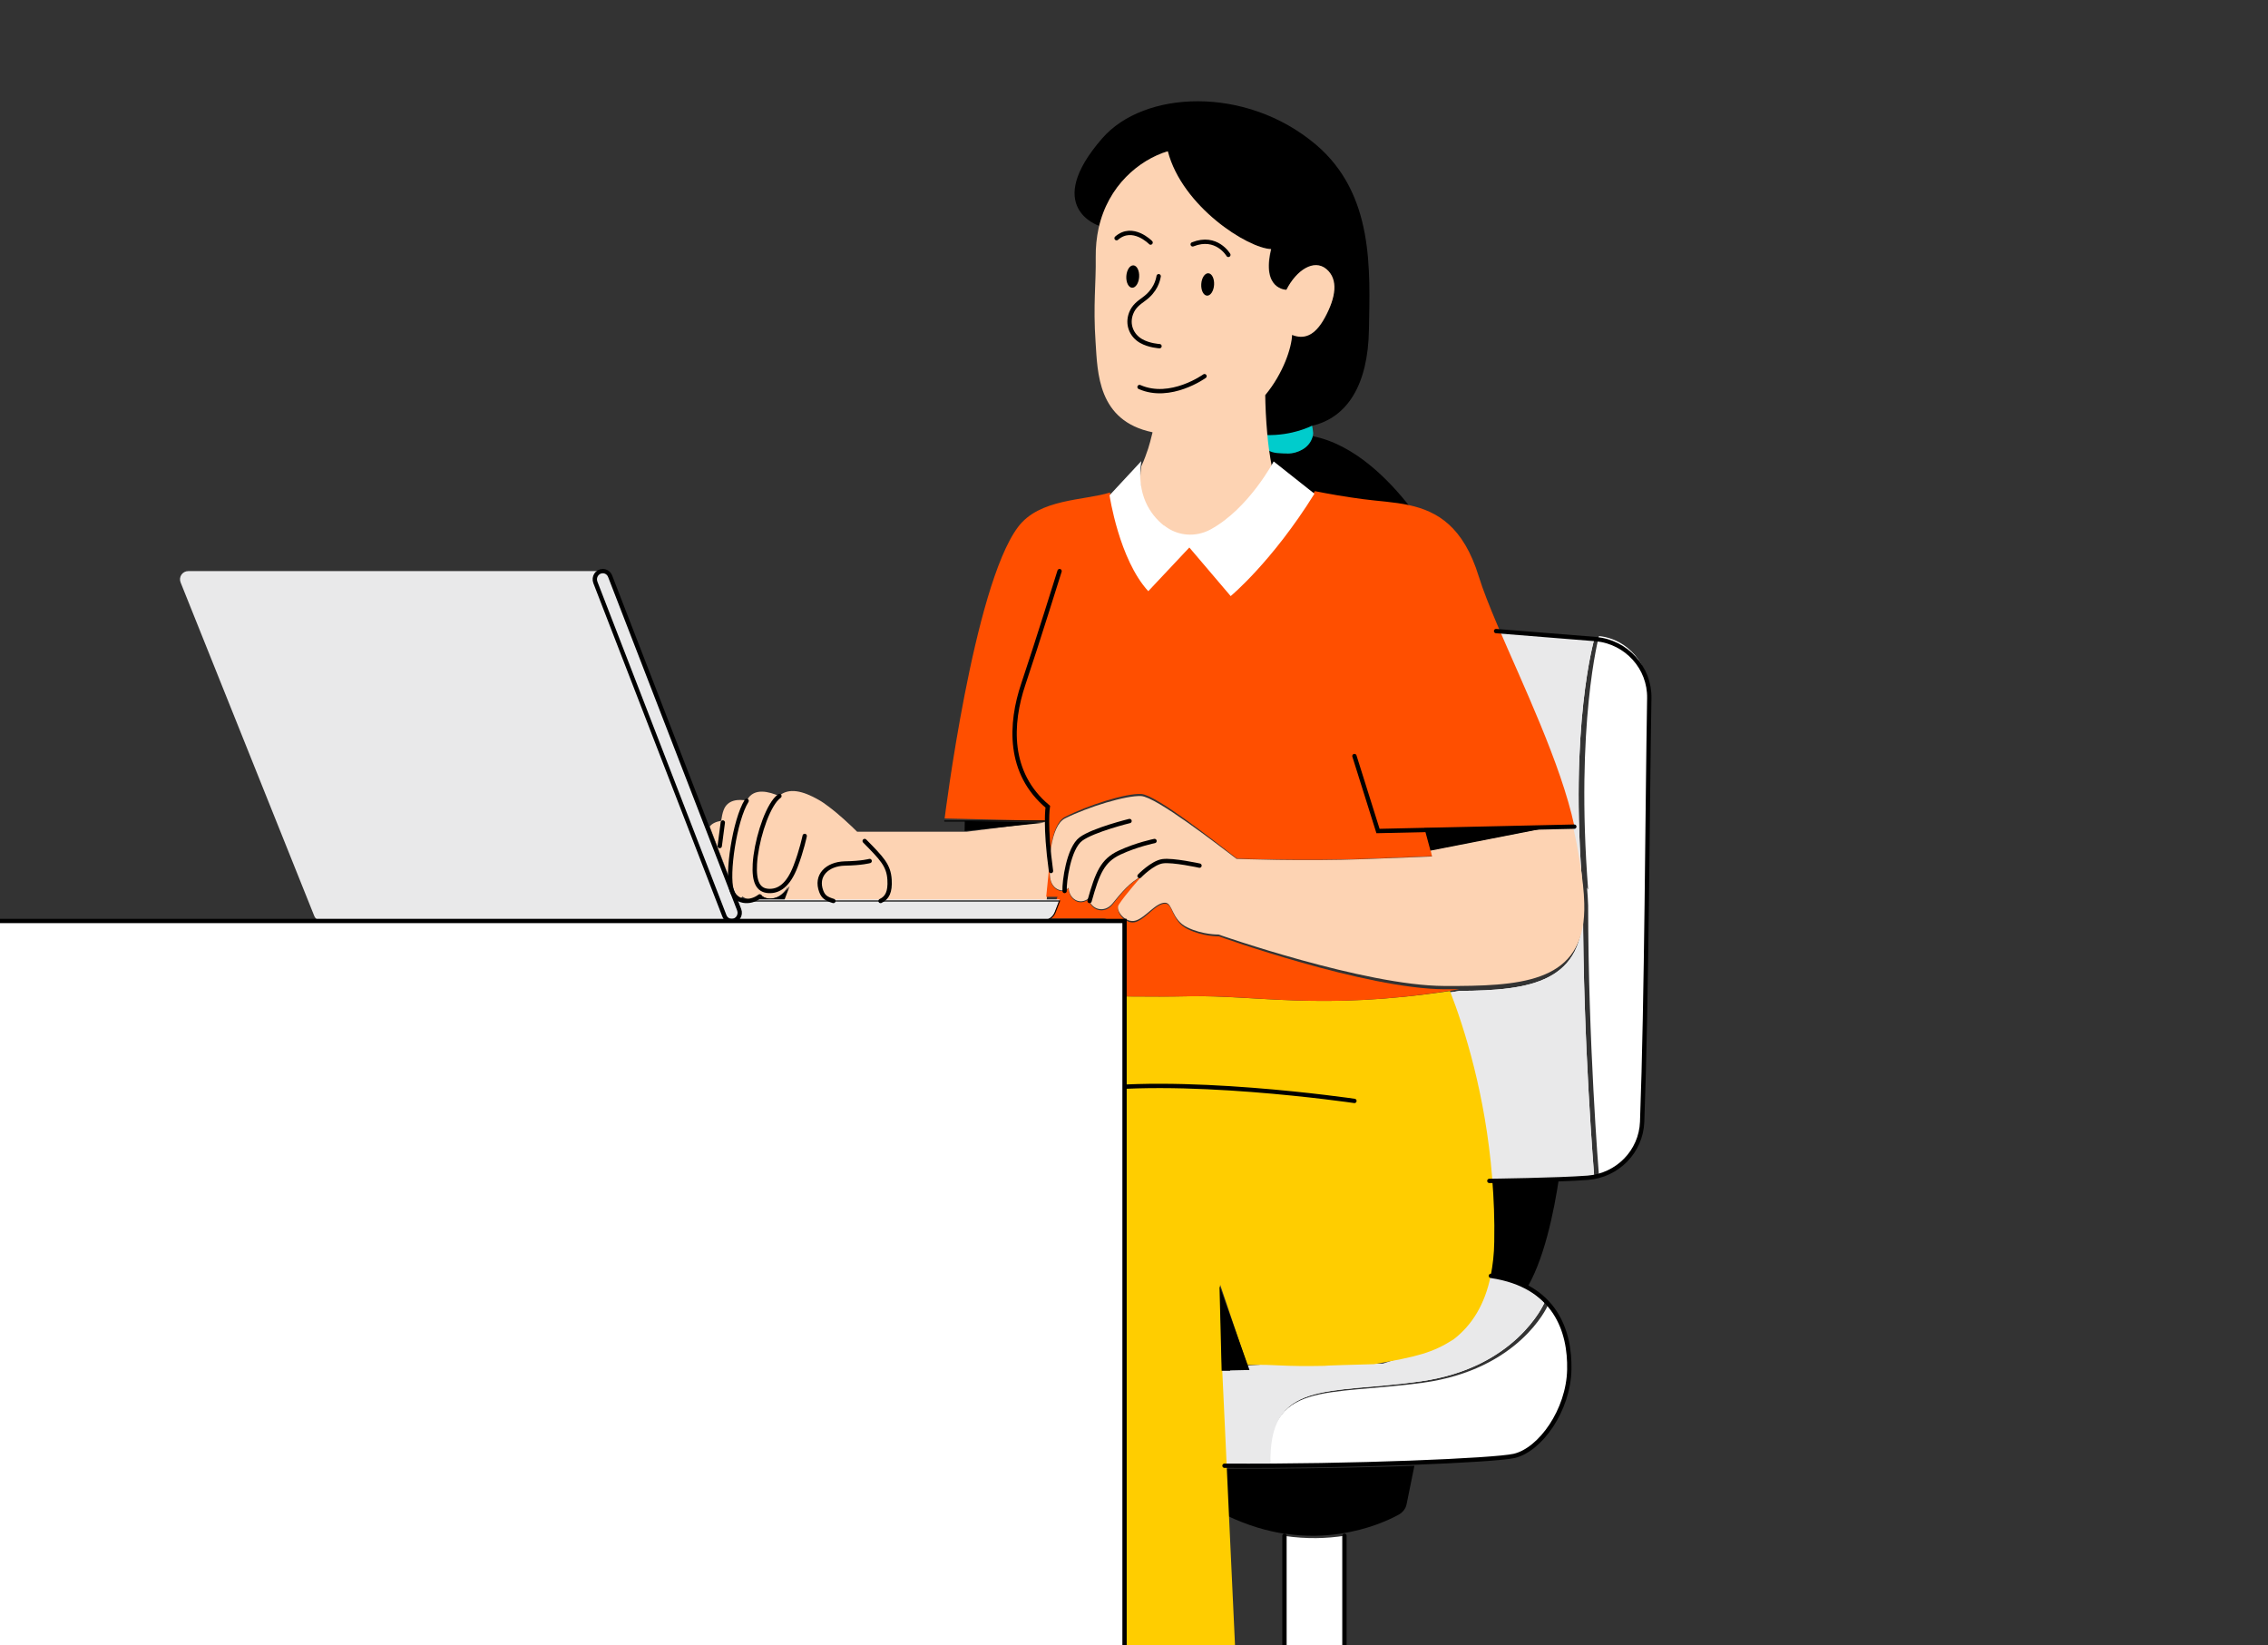<svg width="524" height="380" viewBox="0 0 524 380" fill="none" xmlns="http://www.w3.org/2000/svg">
<rect x="0" y="0" width="524" height="380" fill="#333333" stroke="none"/>
<g clip-path="url(#clip0_5531_45462)">
<path d="M350.903 297.471C350.518 297.274 350.101 297.109 349.684 296.945C349.331 296.813 348.978 296.682 348.625 296.55C348.144 296.385 347.631 296.254 347.15 296.089C346.797 295.991 346.444 295.892 346.06 295.793C345.45 295.661 344.809 295.53 344.167 295.431H344.103C344.584 292.963 344.873 290.265 344.905 287.27C344.969 281.939 344.809 276.805 344.424 271.902C350.229 271.836 355.906 271.737 360.268 271.639C359.017 280.162 356.644 291.515 352.378 298.195C352.25 298.13 352.089 298.064 351.929 297.965C351.608 297.8 351.255 297.636 350.935 297.471H350.903Z" fill="black"/>
<path d="M296.763 354.805C301.896 355.566 306.562 355.408 310.619 354.773V402.114H296.763V354.805Z" fill="white"/>
<path d="M297.02 354.343C292.796 353.715 288.245 352.401 283.464 350.117L282.907 339.265C284.25 339.265 285.592 339.265 286.935 339.265C287.197 339.265 287.426 339.265 287.688 339.265C289.325 339.265 290.995 339.265 292.632 339.265C292.698 339.265 292.763 339.265 292.829 339.265C304.78 339.208 316.764 338.951 326.784 338.608L324.983 347.461C324.786 348.517 324.066 349.431 323.018 349.974C320.693 351.23 315.978 353.343 309.692 354.286C305.992 354.857 301.735 355 297.053 354.314L297.02 354.343Z" fill="black"/>
<path d="M356.804 301.66C356.467 300.857 356.034 300.053 355.65 299.351C356.034 300.154 356.419 300.857 356.804 301.66Z" fill="white"/>
<path d="M349.877 297.041C350.696 297.426 351.441 297.811 352.186 298.196C351.441 297.811 350.622 297.426 349.877 297.041Z" fill="white"/>
<path d="M328.746 319.421C350.911 316.384 357.464 301.908 357.56 301.66C361.64 306 362.668 311.703 362.572 316.787C362.379 325.993 355.954 334.982 349.947 336.377C347.795 336.873 338.704 337.462 326.626 337.896C316.829 338.268 305.04 338.516 293.315 338.609C292.769 318.802 306.389 322.49 328.746 319.421Z" fill="white"/>
<path d="M347.567 294.732C347.969 295.392 348.37 296.217 348.722 297.042C348.345 296.217 347.944 295.557 347.567 294.732Z" fill="black"/>
<g style="mix-blend-mode:multiply">
<path d="M347.567 294.732C347.969 295.392 348.37 296.217 348.722 297.042C348.345 296.217 347.944 295.557 347.567 294.732Z" fill="#E9E9EA"/>
</g>
<path d="M328.448 319.07C306.421 322.195 292.971 318.438 293.541 338.609C293.478 338.609 293.414 338.609 293.351 338.609C291.737 338.609 290.155 338.609 288.572 338.609C288.319 338.609 288.097 338.609 287.844 338.609C286.547 338.609 285.249 338.609 283.952 338.609L282.907 315.692H284.711L287.37 317.996L320.061 317.207L335.822 313.419L340.253 307.958C340.253 307.958 338.259 308.621 335.537 309.568C339.62 306.349 342.658 301.614 343.987 294.732H344.05C344.683 294.827 345.316 294.953 345.917 295.08C346.297 295.174 346.645 295.269 346.993 295.364C347.5 295.49 348.006 295.648 348.449 295.806C348.829 295.932 349.146 296.058 349.494 296.184C349.905 296.342 350.316 296.5 350.696 296.69C351.044 296.847 351.361 297.005 351.677 297.163C351.836 297.226 351.962 297.321 352.089 297.384C352.279 297.479 352.5 297.605 352.69 297.7C353.006 297.889 353.323 298.078 353.608 298.268C353.893 298.457 354.177 298.678 354.431 298.868C354.715 299.089 355 299.309 355.253 299.53C355.507 299.72 355.728 299.941 355.95 300.162C356.203 300.414 356.456 300.635 356.709 300.888C356.709 300.888 356.773 300.951 356.804 300.982C356.709 301.203 350.253 315.945 328.416 319.07H328.448Z" fill="white"/>
<g style="mix-blend-mode:multiply">
<path d="M328.448 319.07C306.421 322.195 292.971 318.438 293.541 338.609C293.478 338.609 293.414 338.609 293.351 338.609C291.737 338.609 290.155 338.609 288.572 338.609C288.319 338.609 288.097 338.609 287.844 338.609C286.547 338.609 284.205 338.609 282.907 338.609L282 315.692H284.711L294.5 315H319.5L327 312.5L332 310.5C332 310.5 334.5 309.5 337 308C340.5 304 342.658 301.614 343.987 294.732H344.05C344.683 294.827 345.316 294.953 345.917 295.08C346.297 295.174 346.645 295.269 346.993 295.364C347.5 295.49 348.006 295.648 348.449 295.806C348.829 295.932 349.146 296.058 349.494 296.184C349.905 296.342 350.316 296.5 350.696 296.69C351.044 296.847 351.361 297.005 351.677 297.163C351.836 297.226 351.962 297.321 352.089 297.384C352.279 297.479 352.5 297.605 352.69 297.7C353.006 297.889 353.323 298.078 353.608 298.268C353.893 298.457 354.177 298.678 354.431 298.868C354.715 299.089 355 299.309 355.253 299.53C355.507 299.72 355.728 299.941 355.95 300.162C356.203 300.414 356.456 300.635 356.709 300.888C356.709 300.888 356.773 300.951 356.804 300.982C356.709 301.203 350.253 315.945 328.416 319.07H328.448Z" fill="#E9E9EA"/>
</g>
<path d="M366.63 204.941L366.928 205.54C363.949 167.165 369.431 146.938 369.431 146.938C376.105 147.6 381.14 153.555 381.051 160.644C380.633 186.132 380.514 230.146 379.501 258.974C379.293 265.212 375.062 270.348 369.431 271.64C369.342 270.694 366.928 240.354 366.928 209.163C366.899 207.84 366.779 206.39 366.66 204.91L366.63 204.941Z" fill="white"/>
<path d="M344.103 272.553L368.351 271.639C367.845 271.783 367.339 271.975 366.802 272.024C365.663 272.168 363.103 272.264 359.752 272.408C355.484 272.553 349.888 272.697 344.135 272.793C344.135 272.697 344.135 272.601 344.135 272.553H344.103Z" fill="white"/>
<path d="M344.26 272.794C342.741 253.432 338.09 237.999 334.866 229.285C335.641 229.158 336.416 229.063 337.222 228.905C353.624 228.81 366.242 226.972 365.746 209.289C365.746 240.693 368.289 271.178 368.351 272.129C368.258 272.129 368.134 272.16 368.041 272.192L344.26 272.794Z" fill="white"/>
<g style="mix-blend-mode:multiply">
<path d="M344.26 272.794C342.741 253.432 338.09 237.999 334.866 229.285C335.641 229.158 336.416 229.063 337.222 228.905C353.624 228.81 366.242 226.972 365.746 209.289C365.746 240.693 368.289 271.178 368.351 272.129C368.258 272.129 368.134 272.16 368.041 272.192L344.26 272.794Z" fill="#E9E9EA"/>
</g>
<g style="mix-blend-mode:multiply">
<path d="M345.258 145.783L368.351 146.938L345.258 145.783Z" fill="#E9E9EA"/>
</g>
<path d="M365.682 205.824L365.365 205.23C364.952 201.131 364.126 196.501 363.078 191.557C359.997 177.446 351.102 159.3 345.258 145.783L368.351 147.629C368.351 147.629 362.474 167.685 365.682 205.824Z" fill="white"/>
<g style="mix-blend-mode:multiply">
<path d="M365.682 205.824L365.365 205.23C364.952 201.131 364.126 196.501 363.078 191.557C359.997 177.446 351.102 159.3 345.258 145.783L368.351 147.629C368.351 147.629 362.474 167.685 365.682 205.824Z" fill="#E9E9EA"/>
</g>
<path d="M303.561 113.917L293.5 107.5C293.5 107.5 293.193 104.337 293 103C294.094 103.892 295.808 104.764 297.384 104.764C300.151 104.764 302.467 103.071 303.239 100.753C313.019 102.625 321.093 111.123 325.629 116.918C322.058 116.205 318.359 116.026 314.756 115.61C310.638 115.105 306.746 114.481 303.561 113.887V113.917Z" fill="black"/>
<path d="M248.886 229.954C256.092 230.143 265.839 230.331 274.525 230.143C290.224 229.829 305.118 233.44 335.003 228.918C338.349 237.553 343.207 252.846 344.751 272.032C344.751 272.095 344.751 272.126 344.751 272.189C345.137 276.868 345.33 281.766 345.233 286.853C345.201 289.742 344.879 292.286 344.429 294.641C343.046 301.486 339.99 306.196 335.84 309.399C331 312.5 327.455 313.388 317.5 315.127C317.5 315.127 301.5 315.562 307.5 315.5C294.52 315.752 296.239 315.146 288.165 315.303L281.892 296.744L282.342 315.491L283.404 338.288L283.951 350.221L286.363 402.095L286.91 413.525V414.279L287.393 423.699L277.485 424.17L254.966 425.207L245.959 241.949C247.278 240.097 247.535 238.244 247.696 236.737C247.857 235.104 248.372 232.435 248.886 229.954Z" fill="#FFCD00"/>
<path d="M248.268 426.658L230.463 427.515C230.463 427.515 229.417 414.91 228.277 397.511C226.566 411.164 225.33 421.07 225.33 421.07L218.835 420.911L188.294 420.181L175.526 419.895C175.526 419.895 183.129 343.47 190.733 293.24C198.337 243.01 215.857 250.344 231.92 247.995C233.156 247.804 234.265 247.614 235.31 247.392L248.268 426.658Z" fill="#FFCD00"/>
<path d="M241.616 189.809L242.495 200.844L241.805 208.134H180.863L182.087 204.754C180.769 206.908 179.231 207.671 177.63 207.571C176.877 207.505 176.281 207.207 175.81 206.71C175.402 207.074 174.994 207.339 174.555 207.505C174.743 207.637 174.932 207.77 175.12 207.836C174.9 207.737 174.712 207.637 174.524 207.505C173.457 207.903 172.39 207.737 171.543 207.107C171.197 207.505 170.821 207.77 170.444 207.936L163.98 190.936C164.482 190.24 165.423 189.809 166.616 189.61C166.773 188.649 166.929 187.788 167.181 187.158C168.091 184.64 170.695 184.607 172.578 184.938C172.609 184.872 172.641 184.772 172.672 184.706C174.21 181.923 177.756 182.884 179.984 183.878C182.243 181.889 185.507 182.685 189.147 184.772C189.869 185.17 190.622 185.7 191.407 186.297C193.854 188.119 196.459 190.571 198.028 192.129H223.384L241.46 189.842H241.585L241.616 189.809Z" fill="#FDD3B3"/>
<path d="M175.079 207.862C175.079 207.862 175.012 207.862 174.978 207.828C174.776 207.726 174.574 207.59 174.372 207.489C174.843 207.319 175.281 207.047 175.719 206.674C176.224 207.217 176.864 207.523 177.672 207.557C179.39 207.658 181.04 206.877 182.454 204.67L181.141 208.134H175.853C175.584 208.066 175.348 207.964 175.079 207.862Z" fill="black"/>
<path d="M363.701 190.718L329.574 191.417L330.684 196.242L331.033 197.766C331.033 197.766 323.706 198.083 315.238 198.4C301.251 198.94 285.773 198.337 285.773 198.337C281.206 194.782 267.187 183.639 263.698 183.417C260.209 183.195 251.455 185.957 246.063 188.718C242.638 190.464 242.194 199.638 242.606 202.781C243.019 205.924 245.81 206.495 246.888 205.194C247.015 207.924 249.521 209.384 251.55 207.701C251.963 210.209 255.071 211.416 257.069 208.908C259.067 206.4 261.002 203.924 263.825 202.432C263.825 202.432 260.019 206.781 258.496 209.225C257.608 210.622 260.114 213.765 262.461 212.971C264.808 212.177 267.092 208.686 269.248 208.749C271.024 208.781 270.707 212.781 274.323 214.59C277.939 216.399 281.586 216.304 281.586 216.304C281.586 216.304 315.46 228.462 333.824 228.526C334.934 228.526 336.044 228.526 337.122 228.526C336.297 228.653 335.536 228.78 334.712 228.907C305.215 233.478 290.562 229.827 275.084 230.145C266.552 230.335 256.942 230.145 249.806 229.954C249.267 229.954 248.696 229.954 248.188 229.922C247.522 229.922 246.92 229.795 246.317 229.637L246 223.066L245.81 219.193H252.756C253.073 219.193 253.39 219.098 253.675 218.971C253.961 218.812 254.215 218.59 254.405 218.336L256.498 215.288C256.625 215.13 256.689 214.939 256.752 214.78C256.815 214.59 256.847 214.431 256.847 214.241C256.847 213.892 256.784 213.542 256.625 213.225C256.467 212.907 256.213 212.654 255.927 212.463C255.642 212.273 255.261 212.177 254.881 212.177H241.211V212.019C242.162 211.733 242.923 211.003 243.272 210.051L244.319 207.162H241.718L242.416 200.178L241.528 189.607L230.364 189.353L218.248 189.068C218.248 189.068 224.877 135.547 235.185 121.77C240.132 115.136 250.409 115.675 256.467 113.771C256.467 113.771 258.623 127.897 265.411 134.912L274.894 125.294L284.441 135.991C284.441 135.991 293.987 128.468 303.788 113.453C306.928 114.088 310.766 114.755 314.825 115.294C318.378 115.77 322.057 115.929 325.546 116.691C332.111 118.12 338.105 121.643 341.658 133.166C342.609 136.245 344.132 140.055 345.939 144.34C351.775 158.022 360.656 176.433 363.732 190.782L363.701 190.718Z" fill="#FF4F00"/>
<path d="M333.649 227.763C315.323 227.701 281.521 215.878 281.521 215.878C281.521 215.878 277.881 215.97 274.273 214.211C270.665 212.451 270.981 208.592 269.209 208.531C267.025 208.469 264.778 211.865 262.436 212.636C260.094 213.408 257.593 210.352 258.479 208.994C259.999 206.617 263.797 202.387 263.797 202.387C260.98 203.838 259.049 206.246 257.055 208.685C255.061 211.124 251.959 209.982 251.548 207.512C249.522 209.148 247.022 207.728 246.895 205.073C245.851 206.308 243.034 205.752 242.623 202.727C242.211 199.671 242.654 190.749 246.073 189.051C251.485 186.366 260.189 183.711 263.67 183.896C267.152 184.112 281.141 194.978 285.699 198.405C285.699 198.405 301.112 198.992 315.102 198.467C323.521 198.158 330.864 197.849 330.864 197.849L330.515 196.368L357.608 191.12L329.408 191.675L363.463 190.996C364.539 195.874 365.331 200.443 365.742 204.487C365.9 205.937 365.995 207.358 366.027 208.654C366.533 225.88 353.683 227.67 336.909 227.763C335.833 227.763 334.725 227.763 333.617 227.763H333.649Z" fill="#FDD3B3"/>
<path d="M297.351 104.748C295.817 104.748 294.064 104.743 293 104C292.844 103.083 292.594 100.908 292.5 100.016C298.792 100.14 303.048 98 303.079 98C303.173 98.322 303.392 99.669 303.392 100.016C303.392 100.511 303.267 100.982 303.079 101.428C302.328 103.361 300.074 104.773 297.382 104.773L297.351 104.748Z" fill="#00CCCC"/>
<path d="M292 91C296.178 85.8 298.438 79.902 298.5 77C301.069 78.02 303.625 78.095 306.07 73.47C308.514 68.845 309.195 64.635 306.379 62.211C303.563 59.786 299.541 62.434 297.251 67.059C297.251 67.059 291.464 67.059 293.754 57.554C288.432 57.362 272.78 47.886 269.5 35C262.971 37.073 256.56 42.721 254.425 52.737L253.868 52.131C253.868 52.131 240.748 47.921 254.673 31.94C264.265 20.904 287.782 19.692 304.027 33.407C317.581 44.891 316.498 62.529 316.281 76.181C316.064 88.845 311.33 96.5 303.037 98.382C303.006 98.382 298.674 100.691 292.455 100.5C292.145 97.087 292.031 95.392 292 93V91Z" fill="black"/>
<path d="M293.668 57.544C288.279 57.355 273.146 47.707 269.825 34.97L269.793 34.938C263.182 36.988 256.007 42.821 253.814 52.752C253.376 54.801 253.125 57.04 253.156 59.468C253.25 65.426 252.53 70.376 253.125 79.078C253.595 86.014 253.564 97.238 266.284 99.855C266.253 99.887 266.253 100.013 266.253 100.013L266 101C265.718 102.167 265.125 104.553 263.684 107.737C262.524 115.083 265.689 119.403 268.853 121.83C271.924 124.195 276.091 124.479 279.506 122.682C288.216 118.11 293.856 107.832 293.856 107.832C293.605 106.476 293.355 105.057 293.167 103.639C293.01 102.504 292.885 101.337 292.791 100.202C292.477 96.797 292.352 93.613 292.321 91.279C296.551 86.172 298.43 80.245 298.524 77.376C301.125 78.384 303.663 77.849 306.138 73.277C308.613 68.737 309.302 64.543 306.451 62.147C303.6 59.751 299.527 62.368 297.208 66.94C297.208 66.94 291.381 66.94 293.668 57.544Z" fill="#FDD3B3"/>
<path d="M268.947 121.38C272.057 123.878 276.277 124.178 279.735 122.28C288.556 117.45 294.267 106.592 294.267 106.592L303.691 114.053C293.887 129.807 284.336 137.701 284.336 137.701L274.785 126.476L265.298 136.568C258.54 129.207 256.351 114.419 256.351 114.419L263.68 106.525C262.538 114.286 265.743 118.882 268.916 121.414L268.947 121.38Z" fill="white"/>
<path d="M241.213 190.05L222.866 191.969L222.898 189.66L230.128 189.799L241.34 190.022L241.213 190.05Z" fill="black"/>
<path d="M357 191.304L330.5 196.5L329.093 191.304L357 191.304Z" fill="black"/>
<path d="M-16.03 218.877L-18.114 215.847C-18.998 214.521 -18.051 212.753 -16.472 212.753H133.03C131.452 212.753 130.505 214.521 131.389 215.847L133.472 218.877C133.851 219.414 134.451 219.761 135.114 219.761H-5.834L-6.024 223.549L7.456 221.718L7.613 219.729L-9.875 461H-17.451L-5.866 219.729H-14.421C-15.084 219.729 -15.683 219.414 -16.062 218.845L-16.03 218.877Z" fill="white"/>
<path d="M252.887 219.681C253.237 219.531 253.548 219.322 253.782 219.083C253.548 219.352 253.237 219.561 252.887 219.681Z" fill="white"/>
<path d="M132.92 218.834L130.835 215.825C129.95 214.508 130.898 212.753 132.478 212.753H254.385C254.796 212.753 255.144 212.878 255.428 213.035C255.713 213.192 255.965 213.474 256.123 213.787C256.281 214.101 256.376 214.446 256.345 214.791C256.345 214.979 256.313 215.135 256.25 215.323C256.187 215.512 256.123 215.668 255.997 215.825L253.911 218.834C253.722 219.117 253.469 219.336 253.185 219.461C252.9 219.618 252.584 219.681 252.268 219.681H134.5C133.836 219.681 133.236 219.367 132.857 218.803L132.92 218.834Z" fill="white"/>
<g style="mix-blend-mode:multiply">
<path d="M132.92 218.834L130.835 215.825C129.95 214.508 130.898 212.753 132.478 212.753H254.385C254.796 212.753 255.144 212.878 255.428 213.035C255.713 213.192 255.965 213.474 256.123 213.787C256.281 214.101 256.376 214.446 256.345 214.791C256.345 214.979 256.313 215.135 256.25 215.323C256.187 215.512 256.123 215.668 255.997 215.825L253.911 218.834C253.722 219.117 253.469 219.336 253.185 219.461C252.9 219.618 252.584 219.681 252.268 219.681H134.5C133.836 219.681 133.236 219.367 132.857 218.803L132.92 218.834Z" fill="#E9E9EA"/>
</g>
<path d="M246.904 223.145L247.229 229.691L247.848 242.12L256.967 426.687L258.432 456.351L258.66 461H250.877L249.997 449.299L248.434 428.363L248.337 427.066L235.017 248.508L233.258 224.916L246.904 223.145Z" fill="white"/>
<path d="M97.599 461H90.083L101.027 231.764L114.33 228.918L97.599 461Z" fill="#E9E9EA"/>
<path d="M114.924 226.978L114.8 228.59L101.629 231.227L102.221 219.681H115.485L114.924 226.978Z" fill="black"/>
<path d="M137.423 219.681L130.045 461H122.413L123.818 223.533L137.391 221.701L137.423 219.681Z" fill="white"/>
<path d="M135.666 219.681H137.423L137.39 221.498L123.567 223.145V219.681H135.666Z" fill="black"/>
<path d="M-5.752 223.145L-5.56 219.681H8.104L7.943 221.47L-5.752 223.145Z" fill="black"/>
<path d="M245.783 219.681L245.959 222.846L233.64 224.299L233.258 219.681H245.783Z" fill="black"/>
<path d="M281.753 297.041L288.681 316.473C285.91 316.538 284.169 316.571 284.169 316.571L284.275 316.67H282.25L281.753 297.074V297.041Z" fill="black"/>
<path d="M170.454 207.579L170.548 207.768H244.804L243.763 210.639C243.416 211.585 242.658 212.311 241.712 212.595C241.396 212.689 241.08 212.752 240.733 212.752H74.359C73.57 212.752 72.876 212.279 72.592 211.554L41.728 134.546C41.224 133.284 42.139 131.928 43.496 131.928H138.832C139.621 131.928 140.316 132.401 140.6 133.127L163.953 191.395L170.454 207.579Z" fill="#E9E9EA"/>
<path d="M248.268 252.206C271.404 248.222 312.928 254.319 312.928 254.319" stroke="black" stroke-miterlimit="10" stroke-linecap="round"/>
<path d="M229.958 427.515C229.958 427.515 224.092 368.816 224.092 330.44C224.092 298.365 222.298 269.315 236.722 257.783" stroke="black" stroke-width="0.24" stroke-miterlimit="10" stroke-linecap="round"/>
<path d="M242.821 201.206C241.376 190.666 242.081 186.354 242.081 186.354C232.804 178.592 233.342 167.19 236.434 158.023C239.527 148.856 244.804 131.928 244.804 131.928" stroke="black" stroke-miterlimit="10" stroke-linecap="round"/>
<path d="M267.702 63.804C267.507 64.871 266.955 67.162 264.259 69.108C263.057 69.987 261.952 70.772 261.335 72.373C260.361 74.915 261.4 77.489 263.642 78.776C265.493 79.843 267.897 79.969 267.897 79.969" stroke="black" stroke-miterlimit="10" stroke-linecap="round"/>
<path d="M278.862 68.293C278.044 68.242 277.453 67.044 277.541 65.617C277.629 64.189 278.364 63.074 279.182 63.124C280 63.175 280.592 64.373 280.503 65.8C280.415 67.227 279.68 68.343 278.862 68.293Z" fill="black"/>
<path d="M261.548 66.468C260.73 66.418 260.139 65.22 260.227 63.792C260.315 62.365 261.05 61.249 261.868 61.3C262.686 61.351 263.278 62.549 263.189 63.976C263.101 65.403 262.366 66.519 261.548 66.468Z" fill="black"/>
<path d="M283.801 58.877C283.801 58.877 281.086 54.236 275.56 56.446" stroke="black" stroke-miterlimit="10" stroke-linecap="round"/>
<path d="M265.835 56.035C265.835 56.035 261.699 51.773 257.973 55.025" stroke="black" stroke-miterlimit="10" stroke-linecap="round"/>
<path d="M278.289 86.897C278.289 86.897 270.413 92.56 263.279 89.404" stroke="black" stroke-miterlimit="10" stroke-linecap="round"/>
<path d="M277.134 199.965C277.134 199.965 270.988 198.62 268.624 198.948C266.261 199.276 263.279 202.36 263.279 202.36" stroke="black" stroke-miterlimit="10" stroke-linecap="round"/>
<path d="M266.743 194.278C266.743 194.278 262.661 195.095 258.681 196.949C254.701 198.803 253.554 201.662 251.732 208.134" stroke="black" stroke-miterlimit="10" stroke-linecap="round"/>
<path d="M260.969 189.66C260.969 189.66 252.611 191.708 249.743 193.816C246.876 195.924 245.861 203.747 245.966 205.825" stroke="black" stroke-miterlimit="10" stroke-linecap="round"/>
<path d="M241.34 189.66H218.248" stroke="black" stroke-width="0.24" stroke-miterlimit="10" stroke-linecap="round"/>
<path d="M312.928 174.649L318.375 191.969L363.732 190.959" stroke="black" stroke-miterlimit="10" stroke-linecap="round"/>
<path d="M192.549 208.134C190.922 207.628 190.246 207.195 189.755 205.933C188.343 202.252 191.106 199.582 195.158 199.474C199.209 199.402 200.928 198.896 200.928 198.896" stroke="black" stroke-miterlimit="10" stroke-linecap="round"/>
<path d="M199.774 194.278C203.672 198.246 205.323 199.852 205.522 203.222C205.693 206.056 204.981 207.41 203.445 208.134" stroke="black" stroke-miterlimit="10" stroke-linecap="round"/>
<path d="M167 190C166.726 192.09 166.624 192.873 166.289 195.433" stroke="black" stroke-miterlimit="10" stroke-linecap="round"/>
<path d="M172.5 185C169.728 189.427 167.884 202.012 169.045 205.637C169.907 208.426 173.203 208.844 175.526 207.066" stroke="black" stroke-miterlimit="10" stroke-linecap="round"/>
<path d="M185.918 193.105C185.918 193.105 185.221 196.473 183.828 200.087C182.136 204.528 179.913 205.967 177.524 205.814C175.135 205.661 174.173 203.67 174.405 199.597C174.671 194.789 176.761 187.684 179.15 184.775C179.448 184.438 179.747 184.132 180.079 183.887" stroke="black" stroke-miterlimit="10" stroke-linecap="round"/>
<path d="M310.619 402.114V354.773" stroke="black" stroke-miterlimit="10" stroke-linecap="round"/>
<path d="M296.763 354.773V402.114" stroke="black" stroke-miterlimit="10" stroke-linecap="round"/>
<path d="M344.46 294.732C359.395 296.94 362.764 307.597 362.57 316.394C362.375 325.759 355.896 334.902 349.838 336.321C345.367 337.362 312.291 338.781 282.908 338.592" stroke="black" stroke-miterlimit="10" stroke-linecap="round"/>
<path d="M344.103 272.794C344.103 272.794 359.915 272.605 366.822 272.072C373.73 271.539 379.148 265.988 379.402 259.152C380.479 230.457 380.606 186.646 381.05 161.275C381.176 154.251 375.79 148.292 368.692 147.633L345.656 145.783" stroke="black" stroke-miterlimit="10" stroke-linecap="round"/>
<path d="M-14.427 219.681H252.293C252.955 219.681 253.554 219.369 253.932 218.807L256.012 215.811C256.894 214.5 255.949 212.753 254.373 212.753H-16.476C-18.052 212.753 -18.997 214.5 -18.115 215.811L-16.035 218.807C-15.656 219.337 -15.058 219.681 -14.396 219.681H-14.427Z" stroke="black" stroke-width="0.24" stroke-miterlimit="10" stroke-linecap="round"/>
<path d="M251.004 461H258.66L246.904 219.681H233.258L251.004 461Z" stroke="black" stroke-width="0.24" stroke-miterlimit="10" stroke-linecap="round"/>
<path d="M-9.643 461H-17.299L-5.542 219.681H8.104L-9.643 461Z" stroke="black" stroke-width="0.24" stroke-miterlimit="10" stroke-linecap="round"/>
<path d="M97.739 461H90.083L101.839 219.681H115.485L97.739 461Z" stroke="black" stroke-width="0.24" stroke-miterlimit="10" stroke-linecap="round"/>
<path d="M130.045 461H122.413L123.818 219.681H137.423L130.045 461Z" stroke="black" stroke-width="0.24" stroke-miterlimit="10" stroke-linecap="round"/>
<path d="M170.907 208.134H244.804L243.768 210.794C243.297 211.963 242.103 212.752 240.753 212.752" stroke="black" stroke-width="0.24" stroke-miterlimit="10" stroke-linecap="round"/>
<path d="M139.265 131.928C140.027 131.928 140.697 132.401 140.971 133.127L170.771 210.134C171.259 211.396 170.375 212.752 169.065 212.752C168.303 212.752 167.633 212.279 167.359 211.554L137.559 134.546C137.071 133.284 137.955 131.928 139.265 131.928Z" stroke="black" stroke-miterlimit="10" stroke-linecap="round"/>
<path d="M-30 212.753H259.814V461H-30" fill="white"/>
<path d="M-30 212.753H259.814V461H-30" stroke="black" stroke-miterlimit="10" stroke-linecap="round"/>
</g>
<defs>
<clipPath id="clip0_5531_45462">
<rect width="524" height="380" fill="white"/>
</clipPath>
</defs>
</svg>
